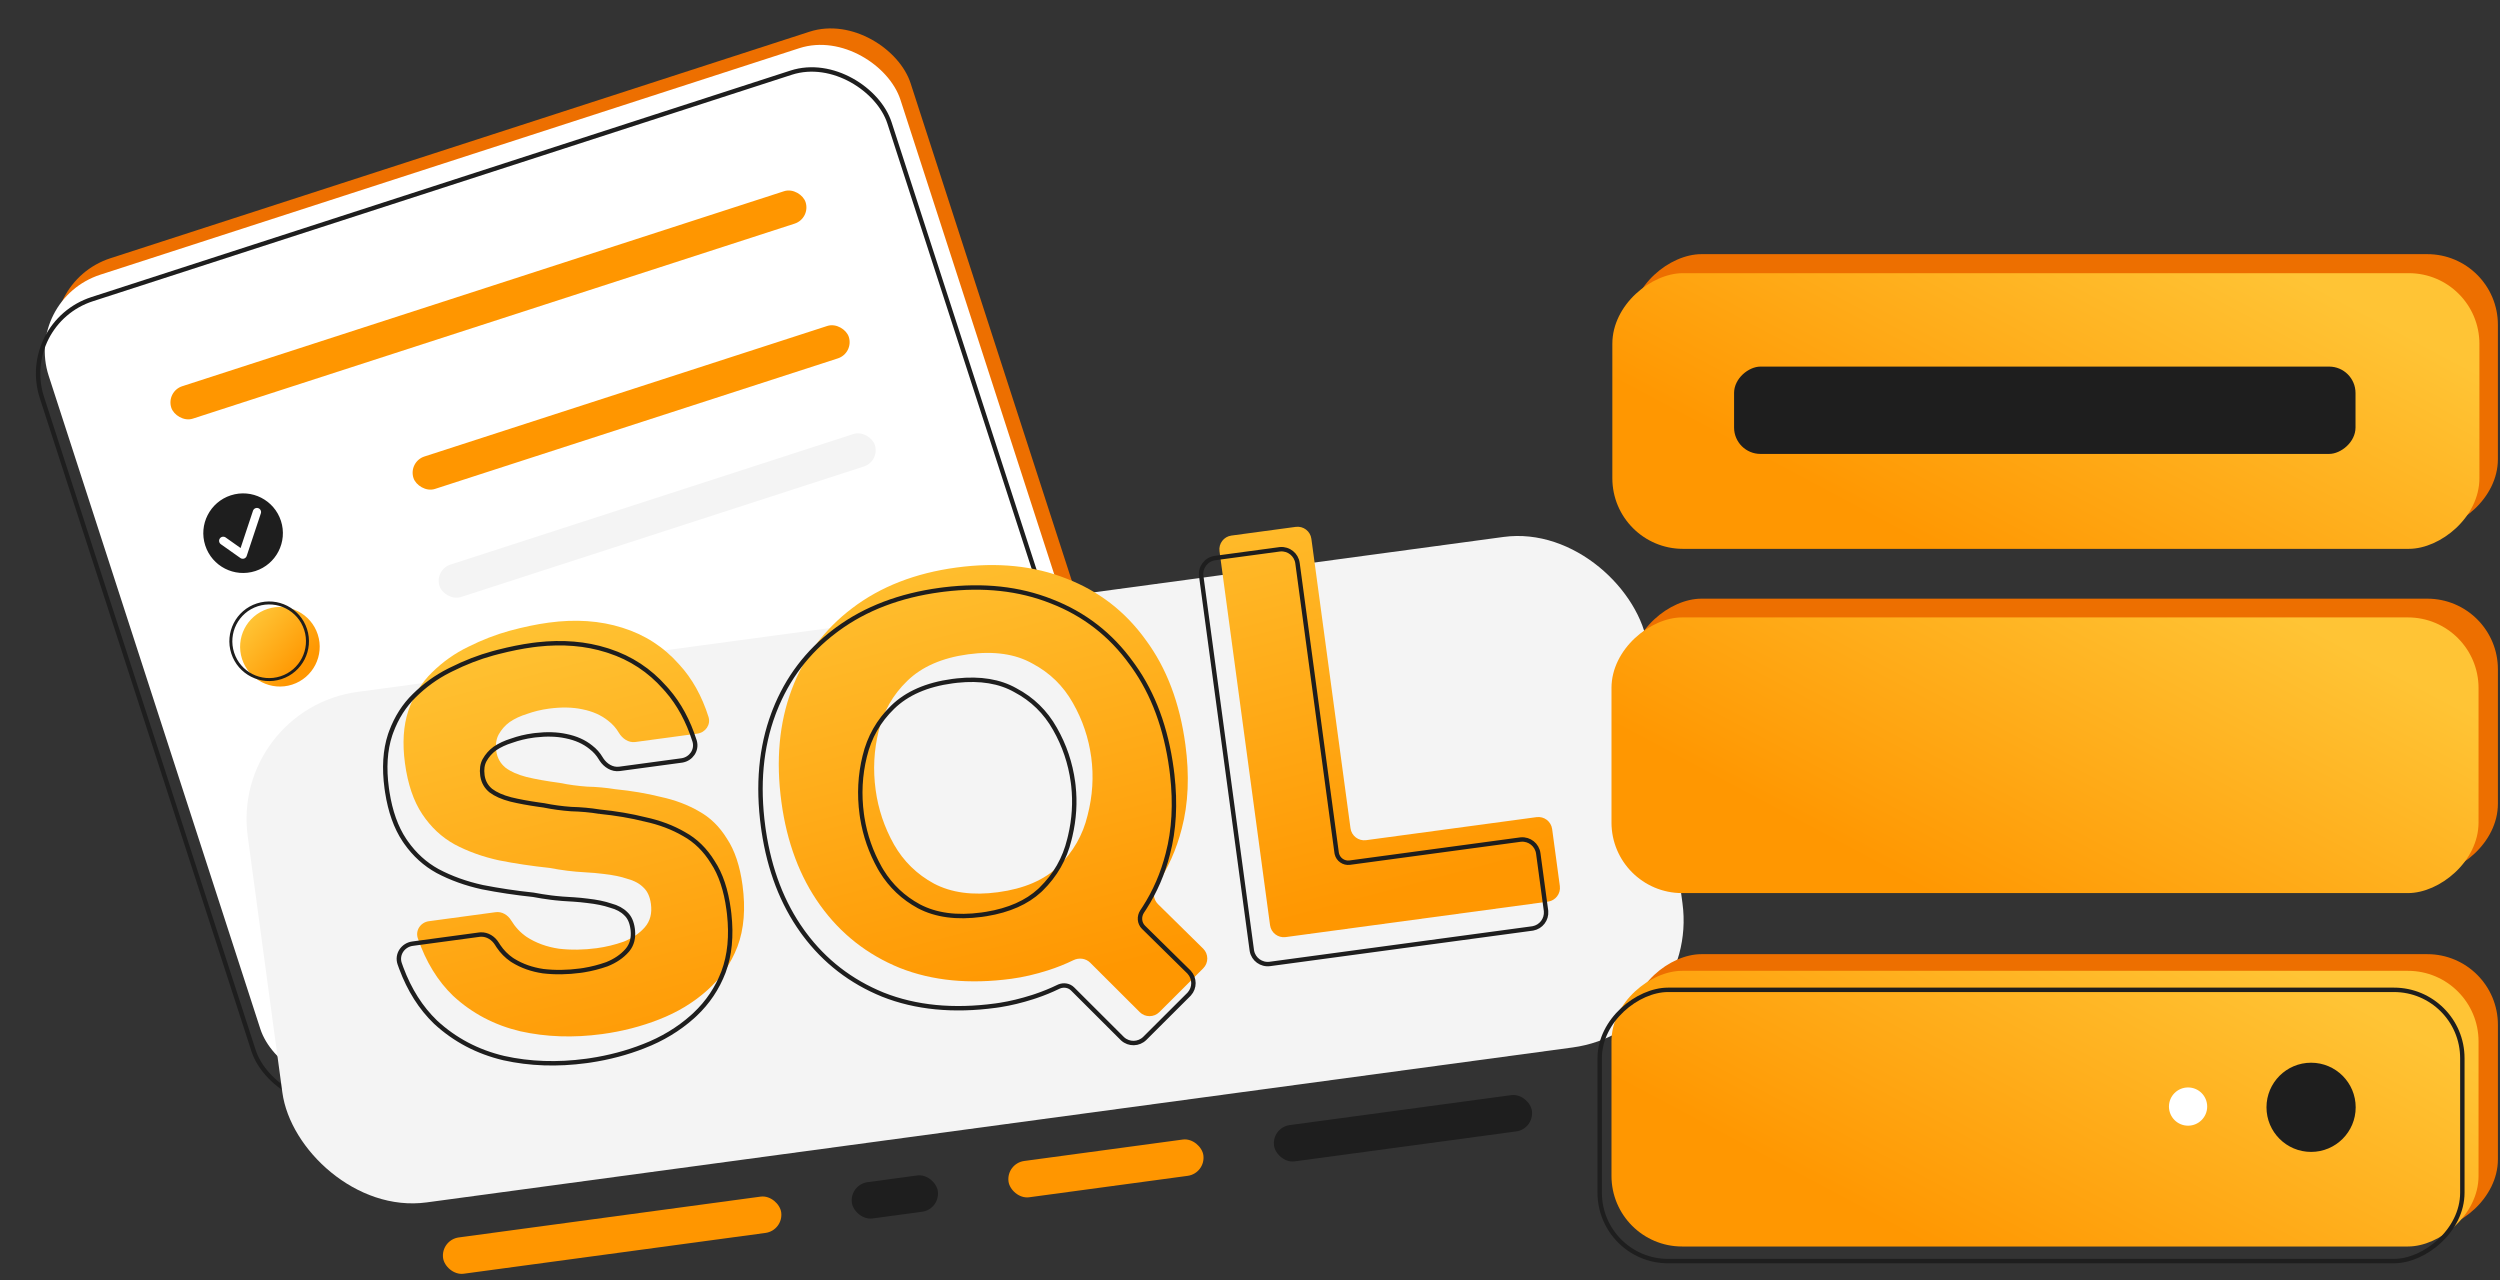 <svg width="535" height="274" viewBox="0 0 535 274" fill="none" xmlns="http://www.w3.org/2000/svg">
<rect x="0" y="0" width="535" height="274" fill="#333333" stroke="none"/>
<rect x="7.301" y="60.553" width="191.609" height="181.267" rx="17.186" transform="rotate(-17.954 7.301 60.553)" fill="#ED6F00"/>
<rect x="5.124" y="64.078" width="191.609" height="181.267" rx="17.186" transform="rotate(-17.954 5.124 64.078)" fill="white"/>
<rect x="3.82" y="69.172" width="190.663" height="180.322" rx="16.714" transform="rotate(-17.954 3.82 69.172)" stroke="#1E1E1E" stroke-width="0.945"/>
<rect x="87.356" y="98.815" width="97.933" height="7.299" rx="3.65" transform="rotate(-17.954 87.356 98.815)" fill="#FF9600"/>
<rect x="35.529" y="83.775" width="142.689" height="7.299" rx="3.65" transform="rotate(-17.954 35.529 83.775)" fill="#FF9600"/>
<rect x="110.98" y="171.727" width="97.933" height="7.299" rx="3.65" transform="rotate(-17.954 110.98 171.727)" fill="white"/>
<circle cx="52.023" cy="114.101" r="8.516" transform="rotate(-17.954 52.023 114.101)" fill="#1E1E1E"/>
<rect x="95.231" y="123.119" width="97.933" height="7.299" rx="3.65" transform="rotate(-17.954 95.231 123.119)" fill="white"/>
<circle cx="59.9" cy="138.404" r="8.516" transform="rotate(-17.954 59.9 138.404)" fill="url(#paint0_linear_3364_328)"/>
<rect x="92.931" y="121.946" width="97.933" height="7.299" rx="3.65" transform="rotate(-17.954 92.931 121.946)" fill="#F4F4F4"/>
<circle cx="57.6" cy="137.231" r="8.198" transform="rotate(-17.954 57.6 137.231)" stroke="#1E1E1E" stroke-width="0.637"/>
<circle cx="67.774" cy="162.708" r="8.516" transform="rotate(-17.954 67.774 162.708)" fill="#1E1E1E"/>
<circle cx="75.65" cy="187.011" r="8.516" transform="rotate(-17.954 75.65 187.011)" fill="url(#paint1_linear_3364_328)"/>
<rect x="109.083" y="170.758" width="97.297" height="6.663" rx="3.331" transform="rotate(-17.954 109.083 170.758)" stroke="#1E1E1E" stroke-width="0.637"/>
<circle cx="73.351" cy="185.838" r="8.198" transform="rotate(-17.954 73.351 185.838)" stroke="#1E1E1E" stroke-width="0.637"/>
<path d="M47.771 115.737L51.953 118.691L54.981 109.582" stroke="white" stroke-width="1.772" stroke-linecap="round" stroke-linejoin="round"/>
<path d="M63.908 164.46L68.091 167.414L71.119 158.305" stroke="white" stroke-width="1.772" stroke-linecap="round" stroke-linejoin="round"/>
<rect x="49.333" y="151.74" width="302.347" height="110.246" rx="27.443" transform="rotate(-7.7 49.333 151.74)" fill="#F4F4F4"/>
<path d="M128.849 221.294C122.7 222.125 116.865 221.924 111.343 220.693C105.811 219.381 101.021 216.857 96.973 213.119C93.672 209.942 91.154 205.836 89.418 200.802C88.836 199.115 90.007 197.377 91.775 197.138L106.07 195.207C107.413 195.025 108.677 195.798 109.382 196.956C110.262 198.403 111.366 199.582 112.692 200.491C114.679 201.788 116.976 202.631 119.583 203.02C122.179 203.328 124.893 203.291 127.724 202.908C129.666 202.646 131.581 202.181 133.468 201.514C135.344 200.766 136.853 199.739 137.994 198.431C139.136 197.123 139.57 195.458 139.297 193.435C139.089 191.898 138.561 190.734 137.712 189.942C136.853 189.07 135.697 188.443 134.245 188.063C132.863 187.59 131.169 187.243 129.161 187.019C127.904 186.86 126.611 186.746 125.284 186.678C123.957 186.611 122.664 186.497 121.407 186.337C120.149 186.178 118.887 185.977 117.618 185.737C113.857 185.339 110.241 184.798 106.771 184.113C103.29 183.348 100.129 182.21 97.288 180.699C94.528 179.177 92.218 177.017 90.357 174.22C88.496 171.423 87.265 167.8 86.664 163.35C86.084 159.062 86.32 155.322 87.372 152.132C88.494 148.85 90.183 146.108 92.44 143.909C94.767 141.617 97.361 139.783 100.224 138.408C103.156 136.941 106.092 135.802 109.031 134.993C112.051 134.173 114.855 133.588 117.445 133.238C123.189 132.462 128.429 132.825 133.163 134.327C137.978 135.819 142.04 138.442 145.349 142.196C148.105 145.185 150.195 148.921 151.618 153.406C152.148 155.076 150.978 156.76 149.242 156.994L135.953 158.79C134.499 158.987 133.169 158.057 132.423 156.793C131.836 155.799 131.085 154.954 130.171 154.257C128.691 153.057 126.85 152.235 124.648 151.791C122.527 151.336 120.131 151.289 117.461 151.65C115.843 151.868 114.287 152.243 112.793 152.775C111.37 153.214 110.13 153.794 109.074 154.513C108.098 155.222 107.312 156.111 106.715 157.18C106.188 158.158 106.018 159.334 106.203 160.709C106.4 162.166 107.055 163.354 108.168 164.275C109.27 165.115 110.761 165.778 112.639 166.266C114.598 166.743 116.962 167.165 119.731 167.532C121.679 167.928 123.652 168.197 125.648 168.339C127.715 168.389 129.717 168.572 131.654 168.887C135.162 169.237 138.408 169.787 141.393 170.537C144.448 171.195 147.182 172.226 149.596 173.63C152 174.953 153.994 176.908 155.579 179.495C157.235 181.99 158.341 185.301 158.899 189.427C159.577 194.444 159.22 198.817 157.829 202.548C156.428 206.197 154.256 209.333 151.315 211.955C148.374 214.577 144.946 216.647 141.032 218.164C137.198 219.671 133.138 220.714 128.849 221.294Z" fill="url(#paint2_linear_3364_328)"/>
<path d="M248.099 216.591C246.938 217.749 245.059 217.748 243.899 216.59L233.312 206.023C232.367 205.08 230.915 204.893 229.715 205.478C227.991 206.319 226.166 207.047 224.242 207.661C221.556 208.519 218.959 209.117 216.451 209.456C207.47 210.669 199.497 209.893 192.532 207.127C185.557 204.28 179.886 199.814 175.522 193.731C171.157 187.647 168.39 180.277 167.22 171.619C166.017 162.719 166.747 154.711 169.411 147.596C172.074 140.48 176.397 134.664 182.377 130.149C188.428 125.541 195.863 122.641 204.682 121.45C213.42 120.269 221.272 121.062 228.237 123.828C235.191 126.513 240.85 130.898 245.215 136.981C249.65 142.973 252.468 150.419 253.671 159.319C254.567 165.953 254.308 171.962 252.894 177.343C251.771 181.759 249.967 185.808 247.481 189.49C246.637 190.74 246.737 192.43 247.813 193.489L257.474 203.002C258.651 204.161 258.657 206.058 257.488 207.225L248.099 216.591ZM213.578 190.936C219.161 190.182 223.482 188.321 226.541 185.353C229.67 182.294 231.736 178.678 232.737 174.506C233.82 170.323 234.082 166.168 233.524 162.041C232.967 157.915 231.662 154.054 229.611 150.459C227.549 146.783 224.655 143.961 220.929 141.993C217.272 139.933 212.693 139.275 207.191 140.019C201.609 140.773 197.253 142.68 194.123 145.739C191.064 148.706 189.034 152.276 188.032 156.449C187.02 160.54 186.803 164.73 187.383 169.018C187.94 173.145 189.25 177.046 191.312 180.722C193.363 184.317 196.212 187.104 199.857 189.083C203.583 191.051 208.157 191.669 213.578 190.936Z" fill="url(#paint3_linear_3364_328)"/>
<path d="M275.133 200.537C273.506 200.757 272.008 199.616 271.789 197.989L260.973 117.955C260.753 116.328 261.894 114.831 263.521 114.611L277.29 112.75C278.917 112.53 280.415 113.671 280.634 115.298L289.006 177.249C289.226 178.876 290.723 180.017 292.35 179.797L328.814 174.869C330.442 174.649 331.939 175.79 332.159 177.417L333.806 189.609C334.026 191.236 332.885 192.733 331.258 192.953L275.133 200.537Z" fill="url(#paint4_linear_3364_328)"/>
<path d="M115.025 137.914C120.406 137.314 125.355 137.723 129.865 139.153L130.322 139.299C135.017 140.837 138.999 143.457 142.259 147.153L142.777 147.733C145.331 150.678 147.28 154.284 148.631 158.541L148.683 158.726C149.154 160.575 147.891 162.36 146.052 162.711L145.867 162.741L132.578 164.537C130.979 164.753 129.57 163.808 128.736 162.565L128.577 162.312C128.021 161.37 127.311 160.571 126.446 159.912L126.441 159.907L126.435 159.903C125.024 158.759 123.256 157.964 121.116 157.532L121.11 157.531C119.182 157.118 117.006 157.049 114.576 157.335L114.086 157.397C112.499 157.611 110.975 157.978 109.513 158.498L109.505 158.502L109.495 158.505C108.109 158.933 106.913 159.494 105.902 160.183C104.989 160.849 104.252 161.682 103.69 162.689C103.224 163.557 103.059 164.626 103.234 165.924L103.273 166.172C103.492 167.398 104.075 168.396 105.03 169.187C106.065 169.971 107.486 170.609 109.317 171.085C111.012 171.497 113.019 171.87 115.34 172.201L116.355 172.341L116.371 172.343L116.386 172.347C118.313 172.738 120.264 173.003 122.238 173.144C124.319 173.195 126.337 173.38 128.292 173.697H128.291C131.807 174.049 135.068 174.601 138.07 175.356H138.069C141.157 176.022 143.93 177.067 146.385 178.493H146.386C148.869 179.86 150.921 181.876 152.545 184.525C154.247 187.097 155.367 190.478 155.929 194.642L156.046 195.586C156.566 200.269 156.17 204.409 154.835 207.991L154.833 207.995C153.493 211.483 151.463 214.513 148.745 217.079L148.192 217.586C145.206 220.248 141.728 222.347 137.764 223.884L137.763 223.883C134.136 225.308 130.309 226.322 126.283 226.925L125.474 227.04C119.275 227.878 113.384 227.677 107.802 226.433L107.796 226.432C102.187 225.101 97.323 222.539 93.214 218.745L93.207 218.738C90.054 215.704 87.611 211.846 85.871 207.179L85.532 206.234C84.844 204.241 86.235 202.223 88.273 201.947L102.568 200.016L102.861 199.989C104.316 199.919 105.618 200.788 106.347 201.987L106.676 202.498C107.461 203.656 108.406 204.613 109.511 205.372L109.877 205.603C111.715 206.727 113.822 207.471 116.206 207.828C118.757 208.131 121.428 208.095 124.222 207.718L124.937 207.611C126.6 207.342 128.243 206.92 129.866 206.347C131.678 205.623 133.118 204.637 134.2 203.398L134.386 203.171C135.224 202.096 135.583 200.763 135.43 199.131L135.389 198.776C135.191 197.311 134.696 196.261 133.951 195.565L133.937 195.552C133.15 194.752 132.075 194.162 130.687 193.798L130.671 193.794L130.654 193.788C129.314 193.33 127.656 192.988 125.671 192.768L125.663 192.767C124.729 192.648 123.776 192.555 122.802 192.487L121.822 192.429C120.818 192.378 119.833 192.3 118.868 192.196L117.909 192.084C116.649 191.924 115.384 191.724 114.113 191.483C110.345 191.084 106.721 190.542 103.241 189.856L103.231 189.854C99.712 189.08 96.51 187.928 93.628 186.395L93.621 186.391C90.967 184.927 88.722 182.89 86.886 180.288L86.525 179.761C84.733 177.067 83.523 173.649 82.878 169.525L82.757 168.691C82.17 164.352 82.405 160.537 83.485 157.262L83.486 157.257L83.708 156.636C84.848 153.563 86.501 150.963 88.672 148.848C90.886 146.667 93.342 144.893 96.038 143.527L96.581 143.259C99.536 141.78 102.499 140.632 105.468 139.815H105.469L106.597 139.517C109.208 138.847 111.657 138.357 113.943 138.048L115.025 137.914ZM202.004 126.153C210.478 125.121 218.137 125.952 224.969 128.664H224.969C232.007 131.382 237.739 135.823 242.157 141.978L242.573 142.551C246.824 148.517 249.529 155.85 250.702 164.533L250.857 165.779C251.568 171.974 251.257 177.63 249.913 182.741C248.848 186.928 247.177 190.792 244.899 194.329L244.435 195.032C243.707 196.11 243.808 197.545 244.707 198.43L254.368 207.942L254.492 208.071C255.691 209.38 255.698 211.392 254.507 212.708L254.384 212.838L244.995 222.204C243.692 223.504 241.606 223.545 240.255 222.325L240.127 222.203L229.54 211.636C228.799 210.896 227.67 210.701 226.68 211.095L226.484 211.182C224.956 211.927 223.352 212.583 221.672 213.151L220.947 213.39C218.577 214.146 216.272 214.704 214.032 215.062L213.076 215.202C204.031 216.424 195.974 215.647 188.92 212.845L188.916 212.843C182.079 210.052 176.476 205.722 172.117 199.857L171.699 199.284C167.42 193.321 164.667 186.146 163.427 177.774L163.312 176.961C162.101 167.998 162.835 159.909 165.53 152.708L165.787 152.036C168.499 145.143 172.789 139.477 178.652 135.05L179.231 134.618C185.25 130.204 192.572 127.422 201.18 126.259L202.004 126.153ZM273.965 117.54C275.781 117.388 277.418 118.686 277.665 120.513L286.037 182.464L286.084 182.715C286.379 183.947 287.566 184.779 288.848 184.606L307.081 182.142L325.313 179.679L325.489 179.659C327.306 179.507 328.942 180.805 329.189 182.632L330.837 194.823L330.856 194.999C331.004 196.757 329.793 198.346 328.058 198.671L327.884 198.699L271.758 206.284C269.931 206.531 268.245 205.298 267.91 203.506L267.882 203.33L257.066 123.296C256.811 121.41 258.134 119.675 260.019 119.42L273.789 117.56L273.965 117.54ZM217.259 147.684C213.939 145.813 209.804 145.118 204.824 145.644L203.816 145.766C198.305 146.51 194.054 148.386 191.016 151.356L191.014 151.357C188.02 154.261 186.035 157.751 185.054 161.837L185.053 161.84C184.056 165.872 183.842 170.002 184.414 174.232L184.525 174.992C185.127 178.777 186.38 182.368 188.285 185.765L188.671 186.415C190.644 189.621 193.299 192.128 196.644 193.944H196.643C200.259 195.853 204.726 196.468 210.076 195.745L211.095 195.593C215.946 194.795 219.733 193.107 222.492 190.559L222.773 190.291C225.839 187.293 227.858 183.756 228.839 179.673L228.841 179.665L229.031 178.892C229.877 175.285 230.103 171.703 229.711 168.145L229.617 167.383C229.067 163.316 227.783 159.514 225.762 155.972L225.76 155.969C223.743 152.372 220.915 149.615 217.269 147.69L217.259 147.684Z" stroke="#1E1E1E" stroke-width="0.946"/>
<rect x="94.295" y="265.336" width="73.014" height="7.838" rx="3.919" transform="rotate(-7.7 94.295 265.336)" fill="#FF9600"/>
<rect x="181.776" y="253.508" width="18.563" height="7.838" rx="3.919" transform="rotate(-7.7 181.776 253.508)" fill="#1E1E1E"/>
<rect x="215.298" y="248.975" width="42.076" height="7.838" rx="3.919" transform="rotate(-7.7 215.298 248.975)" fill="#FF9600"/>
<rect x="272.119" y="241.293" width="55.688" height="7.838" rx="3.919" transform="rotate(-7.7 272.119 241.293)" fill="#1E1E1E"/>
<rect x="534.553" y="204.19" width="58.993" height="185.55" rx="15.107" transform="rotate(90 534.553 204.19)" fill="#ED6F00"/>
<rect x="534.552" y="128.115" width="58.993" height="185.55" rx="15.107" transform="rotate(90 534.552 128.115)" fill="#ED6F00"/>
<rect x="534.549" y="54.388" width="58.993" height="185.55" rx="15.107" transform="rotate(90 534.549 54.388)" fill="#ED6F00"/>
<rect x="530.409" y="207.758" width="58.993" height="185.55" rx="15.107" transform="rotate(90 530.409 207.758)" fill="url(#paint5_linear_3364_328)"/>
<rect x="526.941" y="211.825" width="58.048" height="184.605" rx="14.634" transform="rotate(90 526.941 211.825)" stroke="#1E1E1E" stroke-width="0.945"/>
<rect x="530.409" y="132.128" width="58.993" height="185.55" rx="15.107" transform="rotate(90 530.409 132.128)" fill="url(#paint6_linear_3364_328)"/>
<rect x="530.592" y="58.46" width="58.993" height="185.55" rx="15.107" transform="rotate(90 530.592 58.46)" fill="url(#paint7_linear_3364_328)"/>
<circle cx="494.572" cy="236.965" r="9.544" fill="#1E1E1E"/>
<circle cx="468.247" cy="236.805" r="4.091" fill="white"/>
<rect x="504.08" y="78.451" width="18.688" height="132.988" rx="5.65" transform="rotate(90 504.08 78.451)" fill="#1E1E1E"/>
<defs>
<linearGradient id="paint0_linear_3364_328" x1="52.24" y1="132.994" x2="59.9" y2="145.807" gradientUnits="userSpaceOnUse">
<stop stop-color="#FFC435"/>
<stop offset="1" stop-color="#FF9701"/>
</linearGradient>
<linearGradient id="paint1_linear_3364_328" x1="67.991" y1="181.601" x2="75.65" y2="194.414" gradientUnits="userSpaceOnUse">
<stop stop-color="#FFC435"/>
<stop offset="1" stop-color="#FF9701"/>
</linearGradient>
<linearGradient id="paint2_linear_3364_328" x1="98.815" y1="132.31" x2="126.395" y2="236.787" gradientUnits="userSpaceOnUse">
<stop stop-color="#FFC435"/>
<stop offset="1" stop-color="#FF9701"/>
</linearGradient>
<linearGradient id="paint3_linear_3364_328" x1="98.815" y1="132.31" x2="126.395" y2="236.787" gradientUnits="userSpaceOnUse">
<stop stop-color="#FFC435"/>
<stop offset="1" stop-color="#FF9701"/>
</linearGradient>
<linearGradient id="paint4_linear_3364_328" x1="98.815" y1="132.31" x2="126.395" y2="236.787" gradientUnits="userSpaceOnUse">
<stop stop-color="#FFC435"/>
<stop offset="1" stop-color="#FF9701"/>
</linearGradient>
<linearGradient id="paint5_linear_3364_328" x1="533.375" y1="241.595" x2="611.924" y2="283.37" gradientUnits="userSpaceOnUse">
<stop stop-color="#FFC435"/>
<stop offset="1" stop-color="#FF9701"/>
</linearGradient>
<linearGradient id="paint6_linear_3364_328" x1="533.375" y1="165.965" x2="611.924" y2="207.74" gradientUnits="userSpaceOnUse">
<stop stop-color="#FFC435"/>
<stop offset="1" stop-color="#FF9701"/>
</linearGradient>
<linearGradient id="paint7_linear_3364_328" x1="533.558" y1="92.296" x2="612.107" y2="134.071" gradientUnits="userSpaceOnUse">
<stop stop-color="#FFC435"/>
<stop offset="1" stop-color="#FF9701"/>
</linearGradient>
</defs>
</svg>
